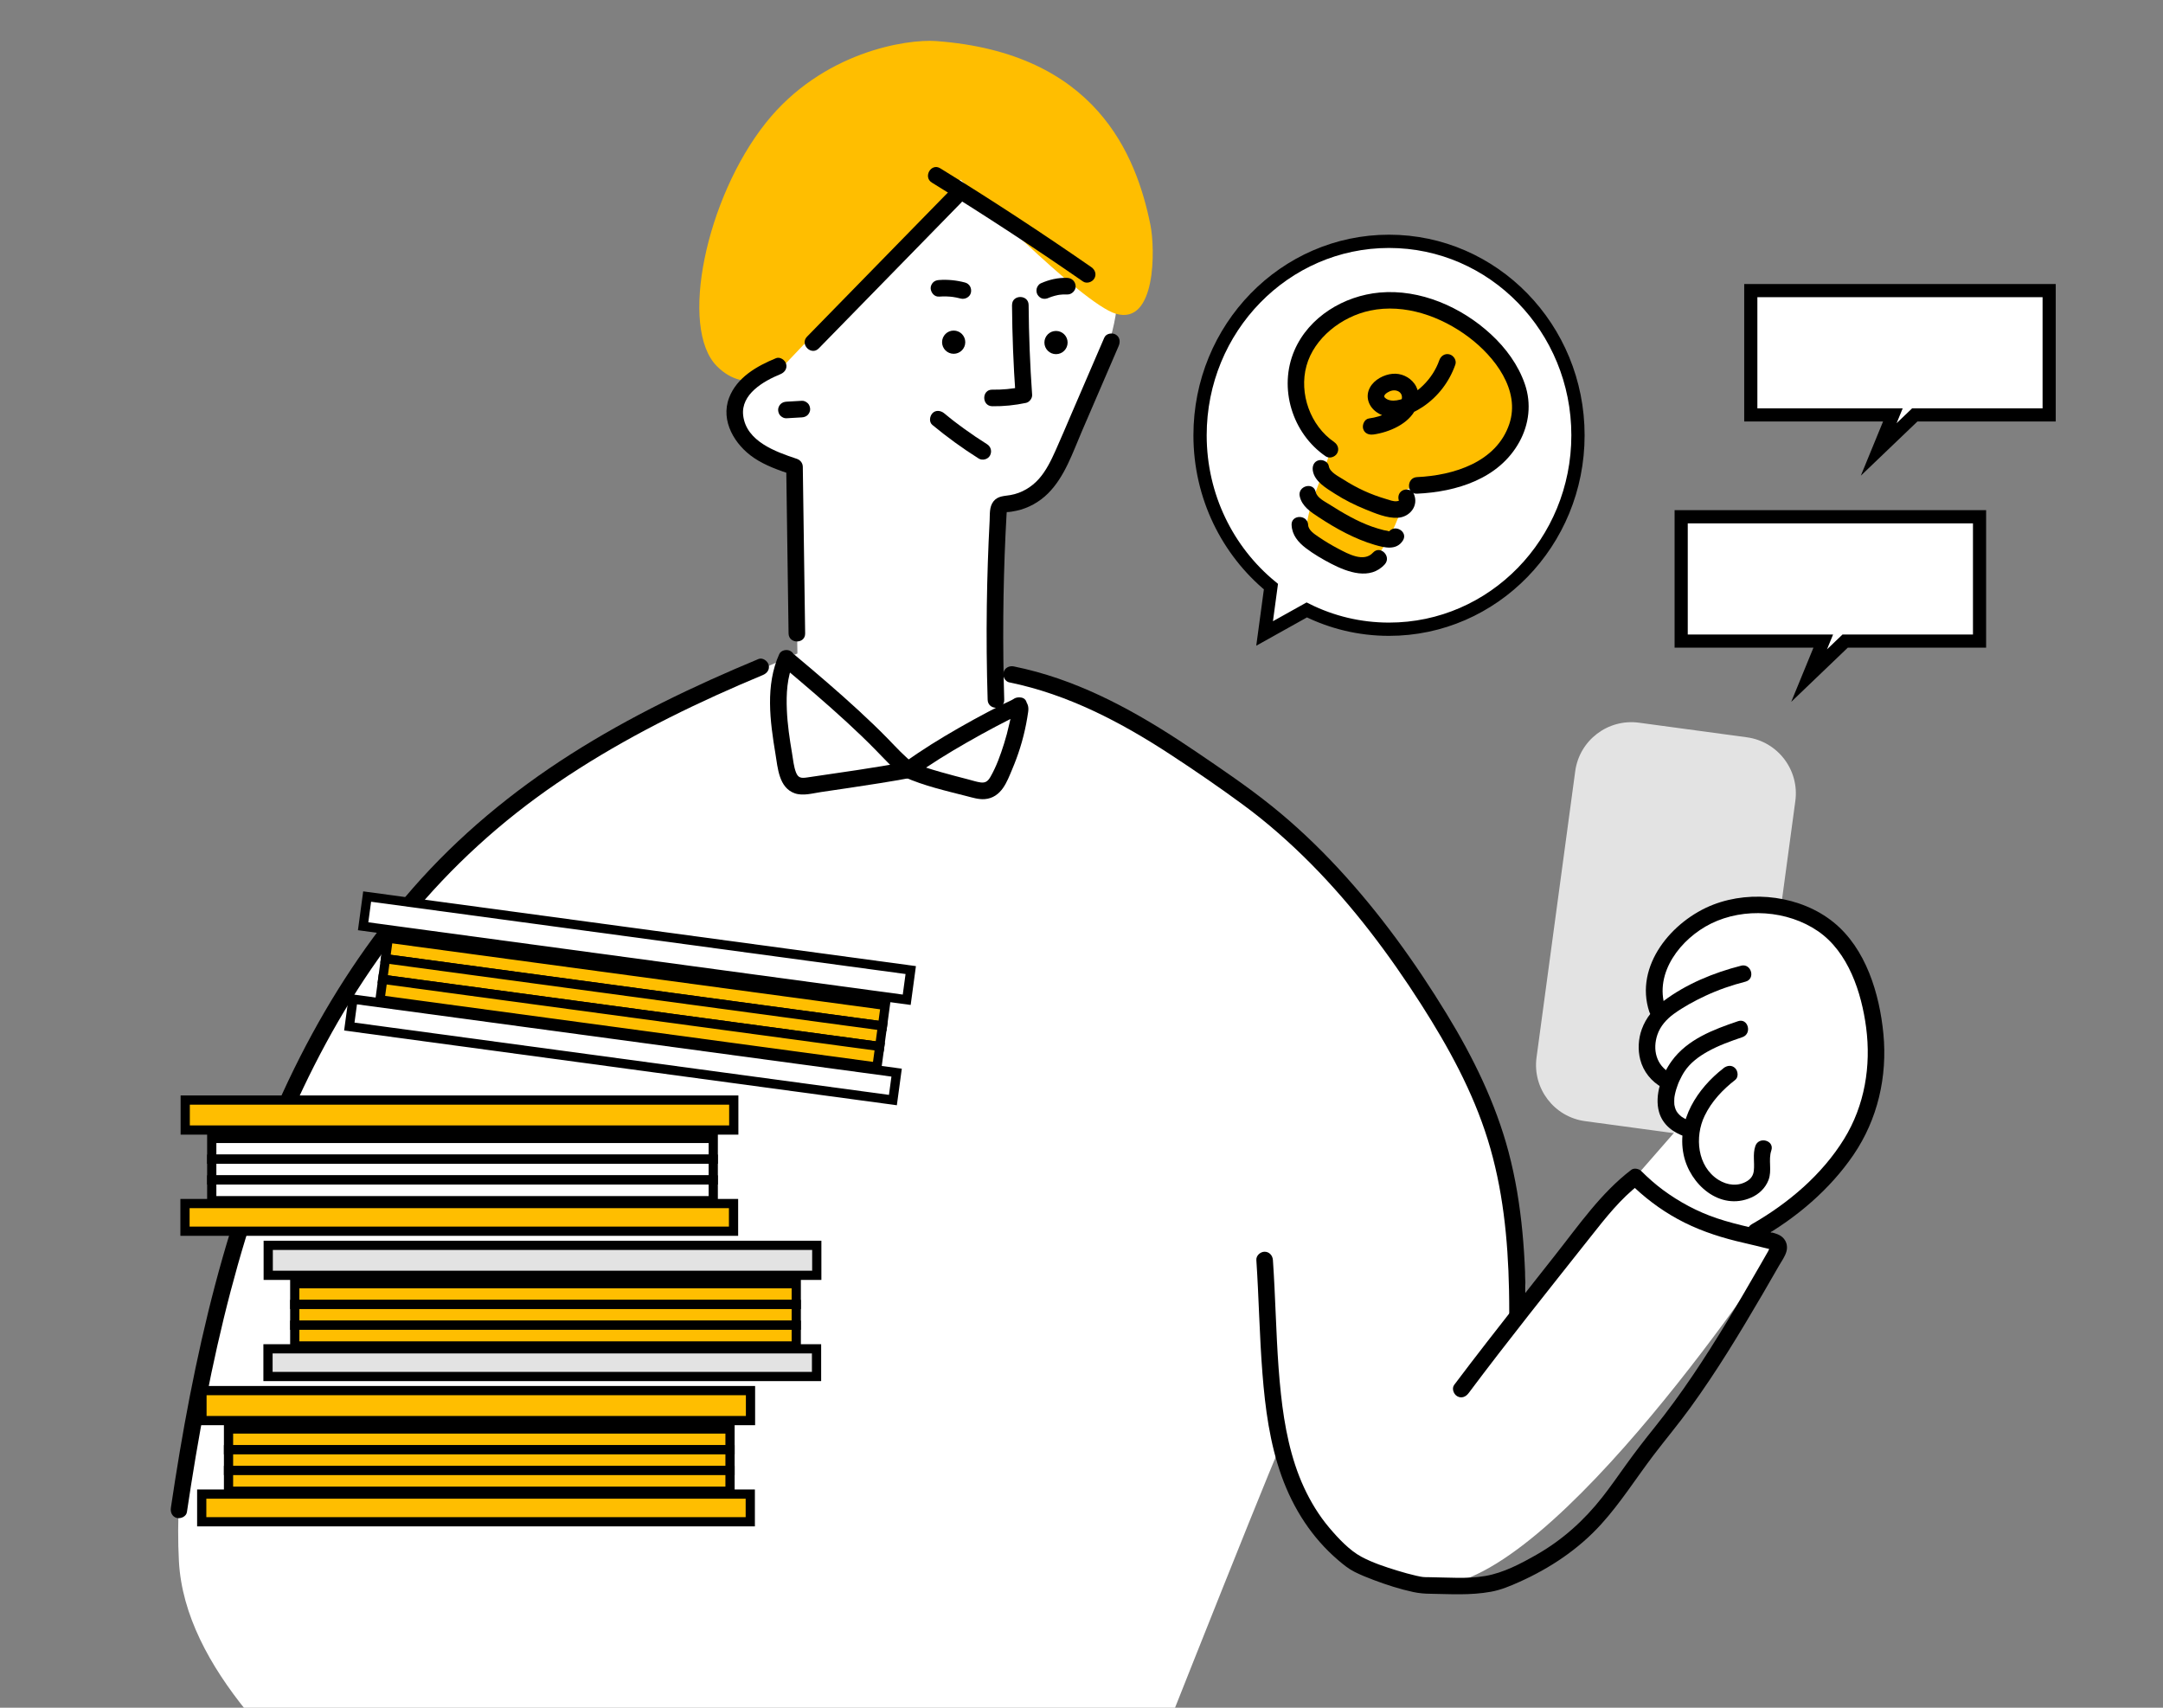 <?xml version="1.0" encoding="UTF-8"?>
<svg xmlns="http://www.w3.org/2000/svg" width="152" height="120" viewBox="0 0 152 120" fill="none">
  <rect x="0" y="0" width="152" height="120" fill="#808080" stroke="none"/>
  <g clip-path="url(#clip0_26_641)">
    <path d="M122.751 51.808L115.174 50.783C112.995 50.489 110.99 52.016 110.695 54.195L107.977 74.303C107.682 76.482 109.21 78.488 111.389 78.782L118.965 79.807C121.144 80.101 123.15 78.574 123.444 76.395L126.163 56.286C126.458 54.107 124.93 52.102 122.751 51.808Z" fill="#E3E3E3"></path>
    <path d="M54.216 25.491L66.821 12.329C66.821 12.329 77.475 16.581 78.411 20.108C79.329 23.562 73.393 34.689 73.393 34.689L70.33 35.744C70.33 35.744 68.149 46.428 70.835 47.392C107.849 60.662 107.255 91.707 107.255 91.707L114.924 82.71L118.374 78.761C118.374 78.761 115.331 75.211 115.916 71.483C116.11 70.255 116.016 69.193 117.265 66.696C117.957 65.314 119.362 64.529 122.796 63.93C123.467 63.814 132.319 62.498 131.9 74.248C131.641 81.487 124.347 86.318 124.347 86.318L124.974 87.509C124.974 87.509 109.249 111.43 100.734 111.43C91.21 111.355 90.421 100.69 89.922 101.752C88.965 103.8 78.514 130.237 78.514 130.237C72.459 140.557 70.332 140.184 60.916 141.48C55.914 142.169 50.763 140.427 45.358 137.747C39.46 134.821 29.209 131.441 26.139 128.837C20.392 123.963 12.979 117.237 12.573 109.71C11.97 98.472 16.585 81.591 24.259 69.827C26.057 67.069 33.121 58.924 35.681 56.853C41.973 51.767 56.037 45.922 56.037 45.922L55.835 32.797C55.835 32.797 52.82 32.688 51.755 29.731C51.387 28.709 53.144 25.191 53.144 25.191L54.216 25.491Z" fill="white"></path>
    <path d="M67.502 12.613L54.709 26.078C54.709 26.078 52.487 27.84 50.383 25.736C47.702 23.055 49.603 13.932 53.815 8.634C57.78 3.649 63.7 2.733 65.778 2.885C77.016 3.712 79.849 10.892 80.843 15.802C81.186 17.496 81.244 22.878 78.414 22.046C75.984 21.333 67.502 12.613 67.502 12.613Z" fill="#FFBE00"></path>
    <path d="M103.194 97.906C105.983 94.181 108.897 90.549 111.783 86.901C112.822 85.587 113.88 84.233 115.22 83.208L114.514 83.117C115.511 84.115 116.65 84.979 117.887 85.657C119.187 86.37 120.578 86.852 122.011 87.208C122.754 87.392 123.501 87.553 124.242 87.744C124.298 87.758 124.471 87.814 124.482 87.802L124.415 87.623L124.398 87.665C124.352 87.688 124.273 87.888 124.245 87.937C124.049 88.28 123.851 88.622 123.655 88.965C122.903 90.272 122.146 91.576 121.363 92.867C119.809 95.43 118.164 97.948 116.287 100.284C115.588 101.153 114.907 102.032 114.257 102.938C113.715 103.695 113.139 104.52 112.592 105.214C111.308 106.845 109.796 108.208 107.988 109.24C106.872 109.876 105.656 110.523 104.377 110.742C103.098 110.961 101.745 110.842 100.438 110.828C100.27 110.828 100.105 110.828 99.937 110.81C100.114 110.828 99.879 110.798 99.832 110.789C99.73 110.77 99.627 110.749 99.527 110.726C99.085 110.626 98.644 110.502 98.211 110.37C97.321 110.097 96.459 109.813 95.681 109.398C94.844 108.953 94.052 108.11 93.403 107.341C92.685 106.491 92.103 105.529 91.634 104.52C90.689 102.474 90.26 100.205 90.017 97.976C89.745 95.485 89.687 92.976 89.563 90.474C89.531 89.829 89.496 89.184 89.451 88.541C89.43 88.226 89.2 87.958 88.869 87.958C88.571 87.958 88.266 88.226 88.287 88.541C88.464 91.194 88.506 93.855 88.715 96.506C88.906 98.94 89.228 101.405 90.057 103.714C90.886 106.022 92.189 108.049 94.031 109.626C94.393 109.936 94.758 110.237 95.185 110.451C95.611 110.665 96.079 110.856 96.536 111.026C97.442 111.367 98.376 111.669 99.324 111.872C99.73 111.958 100.119 111.989 100.531 111.993C101.228 112.003 101.927 112.033 102.623 112.028C103.32 112.024 104.07 111.979 104.78 111.849C105.491 111.718 106.12 111.45 106.765 111.162C108.934 110.19 110.926 108.865 112.527 107.096C113.894 105.587 114.982 103.854 116.212 102.237C117.067 101.116 117.971 100.038 118.798 98.896C119.713 97.633 120.578 96.333 121.407 95.013C122.236 93.692 123.057 92.317 123.853 90.952C124.242 90.286 124.627 89.615 125.011 88.946C125.195 88.627 125.442 88.294 125.54 87.935C125.656 87.516 125.505 87.085 125.137 86.845C124.846 86.656 124.464 86.598 124.13 86.516C123.741 86.421 123.35 86.332 122.961 86.239C122.183 86.055 121.405 85.862 120.645 85.605C119.289 85.149 118.013 84.466 116.862 83.616C116.322 83.215 115.816 82.768 115.341 82.293C115.178 82.13 114.838 82.048 114.635 82.202C112.494 83.835 110.931 86.116 109.274 88.21C107.618 90.304 106.083 92.254 104.503 94.29C103.725 95.294 102.952 96.299 102.19 97.314C102.001 97.566 102.148 97.964 102.4 98.111C102.698 98.286 103.008 98.155 103.196 97.901L103.194 97.906Z" fill="black"></path>
    <path d="M77.605 23.718C76.832 25.51 76.058 27.304 75.287 29.095C74.919 29.95 74.56 30.808 74.178 31.656C73.864 32.355 73.519 33.072 73.007 33.65C72.494 34.227 71.797 34.649 71.01 34.787C70.57 34.864 70.125 34.84 69.817 35.227C69.51 35.614 69.568 36.133 69.545 36.578C69.44 38.561 69.375 40.543 69.347 42.528C69.316 44.743 69.337 46.959 69.405 49.175C69.428 49.922 70.593 49.925 70.57 49.175C70.453 45.303 70.481 41.428 70.66 37.559C70.684 37.077 70.707 36.597 70.735 36.117C70.735 36.103 70.754 35.886 70.758 35.889L70.7 35.949C70.623 36.007 70.616 36.024 70.681 35.998C70.695 36.003 70.723 35.984 70.742 35.984C70.963 35.984 71.201 35.935 71.418 35.891C72.256 35.716 73.039 35.278 73.645 34.675C74.824 33.501 75.378 31.812 76.023 30.316C76.888 28.312 77.752 26.309 78.614 24.306C78.737 24.017 78.7 23.681 78.404 23.509C78.16 23.364 77.733 23.427 77.608 23.718H77.605Z" fill="black"></path>
    <path d="M54.528 25.172C53.184 25.724 51.781 26.521 51.236 27.949C50.612 29.584 51.639 31.264 52.974 32.17C53.792 32.725 54.747 33.051 55.679 33.361L55.25 32.799C55.306 36.704 55.362 40.608 55.415 44.513C55.427 45.261 56.592 45.263 56.58 44.513C56.524 40.608 56.468 36.704 56.415 32.799C56.41 32.532 56.235 32.319 55.986 32.238C54.507 31.746 52.443 31.017 52.226 29.198C52.047 27.698 53.663 26.777 54.838 26.295C55.129 26.176 55.334 25.908 55.245 25.578C55.171 25.303 54.821 25.051 54.528 25.17V25.172Z" fill="black"></path>
    <path d="M55.264 29.391L56.35 29.328C56.503 29.319 56.65 29.27 56.762 29.158C56.862 29.058 56.939 28.89 56.932 28.746C56.925 28.601 56.876 28.438 56.762 28.334C56.648 28.229 56.503 28.154 56.35 28.163L55.264 28.226C55.11 28.236 54.963 28.285 54.852 28.396C54.751 28.497 54.675 28.664 54.681 28.809C54.688 28.953 54.737 29.116 54.852 29.221C54.966 29.326 55.11 29.401 55.264 29.391Z" fill="black"></path>
    <path d="M57.535 24.483C60.878 21.063 64.221 17.643 67.564 14.22C68.089 13.685 67.266 12.86 66.74 13.396C63.397 16.816 60.054 20.236 56.711 23.658C56.187 24.194 57.009 25.018 57.535 24.483Z" fill="black"></path>
    <path d="M65.486 12.832C69.088 15.05 72.629 17.368 76.105 19.779C76.364 19.958 76.753 19.826 76.902 19.569C77.072 19.28 76.953 18.952 76.692 18.773C73.216 16.361 69.675 14.043 66.073 11.826C65.433 11.432 64.848 12.438 65.486 12.832Z" fill="black"></path>
    <path d="M65.98 20.844C66.332 20.816 66.686 20.827 67.036 20.874L66.882 20.853C67.094 20.883 67.303 20.925 67.511 20.979C67.804 21.058 68.156 20.881 68.228 20.571C68.301 20.261 68.138 19.94 67.821 19.854C67.224 19.695 66.598 19.63 65.983 19.677C65.826 19.688 65.684 19.733 65.57 19.847C65.47 19.947 65.393 20.114 65.4 20.259C65.414 20.555 65.656 20.867 65.983 20.841L65.98 20.844Z" fill="black"></path>
    <path d="M73.71 20.923C73.745 20.907 73.78 20.893 73.815 20.876L73.675 20.935C73.959 20.818 74.255 20.739 74.558 20.697L74.404 20.718C74.605 20.692 74.805 20.683 75.005 20.692C75.311 20.704 75.602 20.415 75.588 20.11C75.574 19.784 75.332 19.541 75.005 19.527C74.351 19.502 73.717 19.649 73.123 19.916C72.997 19.972 72.89 20.138 72.855 20.264C72.818 20.403 72.834 20.59 72.913 20.713C72.993 20.837 73.114 20.946 73.26 20.981C73.421 21.018 73.559 20.991 73.71 20.923Z" fill="black"></path>
    <path d="M71.117 21.433C71.133 23.541 71.215 25.647 71.364 27.749L71.793 27.187C71.11 27.332 70.425 27.392 69.729 27.381C68.978 27.369 68.978 28.534 69.729 28.546C70.528 28.557 71.322 28.476 72.103 28.31C72.336 28.261 72.547 27.991 72.531 27.749C72.382 25.647 72.301 23.541 72.284 21.433C72.28 20.683 71.115 20.683 71.12 21.433H71.117Z" fill="black"></path>
    <path d="M65.526 29.864C66.558 30.717 67.641 31.506 68.773 32.219C69.032 32.382 69.426 32.282 69.57 32.01C69.722 31.723 69.638 31.388 69.361 31.213C68.825 30.875 68.296 30.521 67.783 30.148C67.658 30.057 67.532 29.964 67.406 29.871C67.343 29.825 67.28 29.778 67.22 29.731C67.189 29.708 67.157 29.685 67.126 29.661C67.12 29.654 67.036 29.591 67.068 29.617C67.101 29.643 67.019 29.58 67.012 29.573C66.982 29.55 66.952 29.524 66.919 29.501C66.859 29.452 66.796 29.403 66.735 29.354C66.605 29.251 66.477 29.144 66.348 29.039C66.113 28.846 65.752 28.793 65.524 29.039C65.328 29.254 65.272 29.657 65.524 29.864H65.526Z" fill="black"></path>
    <path d="M67.017 24.86C67.467 24.86 67.832 24.495 67.832 24.045C67.832 23.594 67.467 23.229 67.017 23.229C66.567 23.229 66.202 23.594 66.202 24.045C66.202 24.495 66.567 24.86 67.017 24.86Z" fill="black"></path>
    <path d="M74.209 24.886C74.659 24.886 75.024 24.521 75.024 24.07C75.024 23.62 74.659 23.255 74.209 23.255C73.758 23.255 73.393 23.62 73.393 24.07C73.393 24.521 73.758 24.886 74.209 24.886Z" fill="black"></path>
    <path d="M53.295 46.311C48.736 48.208 44.266 50.349 40.098 53.004C35.993 55.618 32.228 58.735 29.02 62.402C25.885 65.987 23.257 70.004 21.097 74.246C18.805 78.749 17.035 83.504 15.646 88.359C14.181 93.494 13.137 98.738 12.305 104.01C12.203 104.655 12.105 105.3 12.009 105.946C11.963 106.255 12.086 106.572 12.417 106.663C12.692 106.738 13.088 106.57 13.135 106.255C13.911 101.032 14.866 95.828 16.21 90.719C17.496 85.829 19.136 81.018 21.312 76.448C23.313 72.24 25.747 68.212 28.694 64.594C31.695 60.909 35.215 57.708 39.141 55.031C43.166 52.287 47.525 50.06 51.989 48.121C52.527 47.889 53.067 47.66 53.608 47.434C53.899 47.313 54.106 47.047 54.015 46.717C53.941 46.442 53.591 46.188 53.298 46.309L53.295 46.311Z" fill="black"></path>
    <path d="M54.761 45.96C53.771 48.156 54.111 50.675 54.493 52.974C54.656 53.962 54.733 55.353 55.849 55.744C56.431 55.949 57.125 55.739 57.717 55.653C58.36 55.56 59.001 55.465 59.644 55.369C61.095 55.152 62.549 54.929 63.991 54.661C64.394 54.586 64.587 53.95 64.247 53.687C63.56 53.156 62.989 52.525 62.388 51.905C61.722 51.222 61.028 50.563 60.326 49.915C58.882 48.583 57.384 47.311 55.879 46.046C55.639 45.843 55.292 45.81 55.054 46.046C54.847 46.253 54.812 46.666 55.054 46.87C56.557 48.136 58.055 49.41 59.502 50.74C60.203 51.388 60.897 52.045 61.563 52.73C62.167 53.347 62.737 53.98 63.422 54.512L63.679 53.538C61.372 53.967 59.047 54.288 56.727 54.63C56.31 54.691 56.091 54.677 55.935 54.274C55.779 53.871 55.732 53.368 55.658 52.923C55.488 51.916 55.336 50.905 55.294 49.885C55.248 48.769 55.301 47.583 55.767 46.549C55.895 46.262 55.849 45.922 55.557 45.752C55.308 45.605 54.891 45.673 54.761 45.962V45.96Z" fill="black"></path>
    <path d="M64.128 54.602C65.347 53.713 66.637 52.923 67.947 52.173C68.622 51.784 69.305 51.409 69.994 51.045C70.32 50.873 70.647 50.705 70.977 50.537C71.278 50.386 71.613 50.26 71.895 50.078C72.268 49.838 72.289 49.091 71.755 49.014H71.749C71.499 48.977 71.22 49.035 71.091 49.279L71.082 49.296C70.956 49.533 70.991 49.806 71.173 50.002C71.206 50.039 71.213 50.043 71.192 50.02L71.112 49.727C71.141 50.104 70.996 50.547 70.915 50.915C70.817 51.364 70.698 51.809 70.56 52.247C70.311 53.044 70.018 53.864 69.601 54.589C69.435 54.875 69.267 55.026 68.92 54.982C68.627 54.945 68.329 54.84 68.04 54.768C67.39 54.6 66.742 54.432 66.097 54.248C65.715 54.139 65.335 54.027 64.96 53.901C64.799 53.848 64.636 53.792 64.478 53.734C64.319 53.675 64.235 53.643 64.128 53.594C63.842 53.466 63.502 53.51 63.331 53.803C63.187 54.053 63.252 54.472 63.541 54.6C64.932 55.222 66.456 55.565 67.928 55.942C68.345 56.049 68.781 56.189 69.214 56.152C69.766 56.105 70.183 55.807 70.493 55.36C70.763 54.971 70.942 54.505 71.124 54.071C71.334 53.575 71.522 53.072 71.683 52.557C71.858 52 72 51.434 72.112 50.861C72.165 50.584 72.212 50.304 72.252 50.025C72.301 49.673 72.238 49.438 71.995 49.177L72.086 49.883L72.096 49.866L71.439 50.134H71.446C71.399 49.78 71.352 49.426 71.306 49.072C71.036 49.247 70.714 49.365 70.428 49.51C70.099 49.675 69.773 49.843 69.447 50.016C68.743 50.386 68.047 50.768 67.357 51.164C66.05 51.914 64.76 52.706 63.539 53.594C63.285 53.778 63.159 54.099 63.329 54.391C63.476 54.642 63.87 54.787 64.126 54.6L64.128 54.602Z" fill="black"></path>
    <path d="M70.936 47.951C75.057 48.797 78.777 50.747 82.272 53.035C83.995 54.162 85.701 55.334 87.359 56.553C89.018 57.771 90.658 59.215 92.147 60.72C95.096 63.702 97.629 67.069 99.884 70.6C101.78 73.57 103.492 76.683 104.543 80.061C105.61 83.488 105.969 87.064 106.043 90.64C106.055 91.183 106.059 91.725 106.059 92.268C106.059 93.018 107.224 93.018 107.224 92.268C107.224 88.469 106.987 84.632 106.011 80.946C105.097 77.501 103.518 74.288 101.666 71.255C99.46 67.639 96.96 64.17 94.08 61.058C92.61 59.469 91.038 57.976 89.349 56.622C87.66 55.269 85.887 54.069 84.11 52.862C80.62 50.491 76.927 48.329 72.827 47.206C72.303 47.062 71.776 46.938 71.243 46.828C70.936 46.766 70.614 46.917 70.525 47.236C70.446 47.525 70.623 47.889 70.933 47.954L70.936 47.951Z" fill="black"></path>
    <path d="M117.025 70.794C116.217 68.347 118.132 65.943 120.233 64.902C122.558 63.751 125.614 63.963 127.753 65.431C129.892 66.898 130.814 69.745 131.138 72.198C131.494 74.908 131.038 77.678 129.598 80.019C128.04 82.551 125.661 84.559 123.101 86.025C122.451 86.397 123.036 87.404 123.688 87.031C126.246 85.566 128.587 83.59 130.255 81.142C131.953 78.649 132.638 75.644 132.352 72.653C132.082 69.843 131.129 66.654 128.85 64.809C126.572 62.964 123.136 62.509 120.394 63.569C117.51 64.685 114.826 67.854 115.902 71.103C116.138 71.812 117.263 71.509 117.025 70.794Z" fill="black"></path>
    <path d="M122.346 67.861C120.44 68.345 118.486 69.147 116.909 70.337C116.21 70.864 115.672 71.499 115.371 72.329C115.129 73 115.087 73.757 115.262 74.449C115.478 75.299 116.051 76.007 116.82 76.427C117.479 76.785 118.066 75.781 117.407 75.42C116.373 74.856 116.119 73.741 116.471 72.704C116.669 72.121 117.097 71.63 117.614 71.252C118.306 70.749 119.073 70.337 119.846 69.974C120.748 69.552 121.691 69.226 122.656 68.981C123.383 68.797 123.075 67.672 122.346 67.858V67.861Z" fill="black"></path>
    <path d="M122.132 71.76C120.412 72.343 118.588 73.025 117.479 74.549C116.778 75.513 116.247 76.962 116.587 78.148C116.843 79.036 117.57 79.581 118.414 79.865C119.126 80.105 119.432 78.982 118.723 78.742C118.446 78.649 118.19 78.516 118.013 78.339C117.836 78.162 117.771 78.046 117.71 77.838C117.691 77.775 117.68 77.713 117.666 77.65C117.652 77.582 117.666 77.657 117.666 77.666C117.661 77.638 117.659 77.61 117.659 77.582C117.652 77.449 117.649 77.319 117.659 77.188C117.659 77.158 117.682 76.983 117.668 77.088C117.677 77.032 117.687 76.976 117.698 76.921C117.724 76.79 117.759 76.662 117.796 76.536C117.831 76.422 117.871 76.308 117.913 76.196C117.924 76.166 117.987 76.012 117.943 76.115C117.966 76.061 117.99 76.005 118.015 75.951C118.125 75.718 118.243 75.488 118.388 75.273C118.786 74.675 119.385 74.237 120.005 73.89C120.776 73.459 121.607 73.165 122.441 72.881C123.147 72.641 122.845 71.516 122.132 71.758V71.76Z" fill="black"></path>
    <path d="M121.114 75.064C119.28 76.48 117.822 78.719 118.309 81.121C118.735 83.222 120.86 85.112 123.054 84.156C123.606 83.916 124.056 83.49 124.275 82.924C124.541 82.244 124.247 81.515 124.475 80.844C124.715 80.133 123.592 79.826 123.352 80.534C123.157 81.114 123.313 81.682 123.245 82.272C123.208 82.593 123.047 82.824 122.786 82.987C122.155 83.383 121.386 83.301 120.755 82.903C119.266 81.962 119.078 79.884 119.788 78.409C120.277 77.396 121.053 76.571 121.936 75.886C122.185 75.693 122.139 75.264 121.936 75.061C121.689 74.814 121.363 74.868 121.111 75.061L121.114 75.064Z" fill="black"></path>
    <path d="M97.61 16.958C90.276 16.958 84.331 23.059 84.331 30.586C84.331 34.889 86.276 38.724 89.312 41.221L88.867 44.513L91.83 42.859C93.577 43.728 95.539 44.215 97.61 44.215C104.944 44.215 110.889 38.113 110.889 30.586C110.889 23.059 104.944 16.958 97.61 16.958Z" fill="white" stroke="black" stroke-width="0.932" stroke-miterlimit="10"></path>
    <path d="M93.428 31.926C93.428 31.926 89.98 29.016 91.348 24.886C92 22.915 95.721 20.816 99.222 20.956C101.256 21.037 104.799 23.875 105.934 25.566C107.795 28.338 106.446 31.858 104.846 32.683C102.407 33.943 98.894 34.356 98.894 34.356C98.894 34.356 97.973 38.283 96.161 39.63C95.217 40.331 92.373 38.905 91.897 37.647C91.578 36.802 92.368 34.789 92.706 33.892C92.89 33.403 93.426 31.926 93.426 31.926H93.428Z" fill="#FFBE00"></path>
    <path d="M93.757 31.061C92.084 29.92 91.273 27.656 91.809 25.706C92.345 23.756 94.274 22.246 96.282 21.825C98.719 21.31 101.293 22.241 103.229 23.704C105.03 25.065 106.861 27.416 106.064 29.792C105.163 32.485 102.134 33.41 99.576 33.526C98.831 33.561 98.826 34.726 99.576 34.691C102.353 34.565 105.342 33.645 106.768 31.057C107.457 29.808 107.625 28.364 107.161 27.006C106.698 25.647 105.815 24.45 104.771 23.488C102.698 21.575 99.804 20.299 96.946 20.557C94.442 20.785 91.979 22.262 90.961 24.627C89.826 27.262 90.807 30.456 93.165 32.068C93.426 32.245 93.81 32.117 93.962 31.858C94.129 31.569 94.013 31.239 93.752 31.061H93.757Z" fill="black"></path>
    <path d="M96.513 30.533C97.621 30.374 99.008 29.79 99.504 28.706C99.76 28.145 99.769 27.467 99.392 26.957C99.04 26.479 98.448 26.213 97.854 26.267C97.26 26.321 96.573 26.67 96.27 27.232C95.923 27.872 96.172 28.569 96.748 28.97C97.738 29.664 99.085 29.195 99.988 28.587C101.055 27.868 101.845 26.831 102.271 25.619C102.376 25.324 102.153 24.981 101.864 24.902C101.542 24.813 101.251 25.011 101.146 25.31C100.911 25.978 100.517 26.582 100.009 27.078C99.501 27.574 98.852 28.026 98.148 28.133C97.873 28.175 97.538 28.154 97.328 27.951C97.144 27.774 97.5 27.569 97.654 27.5C98.183 27.267 98.73 27.646 98.439 28.229C98.262 28.585 97.885 28.813 97.545 28.991C97.125 29.212 96.666 29.338 96.198 29.405C95.886 29.449 95.716 29.845 95.79 30.123C95.884 30.458 96.193 30.575 96.508 30.53L96.513 30.533Z" fill="black"></path>
    <path d="M92.254 33.063C92.368 33.836 93.216 34.314 93.812 34.698C94.49 35.131 95.208 35.49 95.954 35.793C96.631 36.068 97.458 36.42 98.204 36.385C99.085 36.343 99.73 35.52 99.343 34.682C99.213 34.395 98.798 34.325 98.546 34.472C98.253 34.645 98.206 34.982 98.337 35.269C98.332 35.26 98.306 35.157 98.313 35.162C98.376 35.192 98.134 35.222 98.155 35.22C97.91 35.25 97.629 35.131 97.4 35.064C96.871 34.908 96.352 34.719 95.851 34.488C95.35 34.258 94.865 33.99 94.402 33.692C94.071 33.48 93.442 33.181 93.379 32.753C93.333 32.441 92.939 32.271 92.662 32.345C92.329 32.436 92.21 32.748 92.254 33.063Z" fill="black"></path>
    <path d="M91.336 34.875C91.49 35.572 92.098 35.972 92.659 36.338C93.277 36.741 93.908 37.126 94.565 37.459C95.222 37.792 95.895 38.078 96.596 38.283C97.298 38.488 98.125 38.696 98.581 37.99C98.989 37.358 97.98 36.774 97.575 37.403C97.647 37.289 97.68 37.363 97.575 37.324C97.486 37.289 97.351 37.279 97.251 37.256C96.969 37.186 96.692 37.102 96.419 37.007C95.886 36.818 95.376 36.58 94.879 36.312C94.383 36.045 93.896 35.751 93.419 35.446C93.088 35.232 92.552 34.987 92.459 34.568C92.298 33.836 91.173 34.146 91.336 34.877V34.875Z" fill="black"></path>
    <path d="M90.765 36.893C90.796 37.599 91.229 38.106 91.767 38.516C92.305 38.926 92.941 39.301 93.563 39.621C94.705 40.208 96.282 40.788 97.309 39.658C97.812 39.103 96.993 38.279 96.485 38.833C95.842 39.539 94.723 38.915 94.057 38.565C93.568 38.309 93.093 38.025 92.638 37.713C92.366 37.526 91.944 37.254 91.928 36.89C91.898 36.142 90.73 36.14 90.763 36.89L90.765 36.893Z" fill="black"></path>
    <path d="M139.108 36.312H118.141V45.049H128.126L127.131 47.474L129.663 45.049H139.108V36.312Z" fill="white" stroke="black" stroke-width="0.925" stroke-miterlimit="10"></path>
    <path d="M144 20.42H123.033V29.156H133.018L132.023 31.581L134.556 29.156H144V20.42Z" fill="white" stroke="black" stroke-width="0.925" stroke-miterlimit="10"></path>
    <path d="M52.74 97.716H14.193V99.823H52.74V97.716Z" fill="#FFBE00" stroke="black" stroke-width="0.648" stroke-miterlimit="10"></path>
    <path d="M52.724 104.988H14.176V106.933H52.724V104.988Z" fill="#FFBE00" stroke="black" stroke-width="0.648" stroke-miterlimit="10"></path>
    <path d="M51.301 100.413H16.059V101.871H51.301V100.413Z" fill="#FFBE00" stroke="black" stroke-width="0.648" stroke-miterlimit="10"></path>
    <path d="M51.301 101.871H16.059V103.329H51.301V101.871Z" fill="#FFBE00" stroke="black" stroke-width="0.648" stroke-miterlimit="10"></path>
    <path d="M51.301 103.329H16.059V104.787H51.301V103.329Z" fill="#FFBE00" stroke="black" stroke-width="0.648" stroke-miterlimit="10"></path>
    <path d="M57.397 87.508H18.849V89.615H57.397V87.508Z" fill="#E3E3E3" stroke="black" stroke-width="0.648" stroke-miterlimit="10"></path>
    <path d="M57.381 94.78H18.833V96.725H57.381V94.78Z" fill="#E3E3E3" stroke="black" stroke-width="0.648" stroke-miterlimit="10"></path>
    <path d="M55.955 90.204H20.713V91.663H55.955V90.204Z" fill="#FFBE00" stroke="black" stroke-width="0.648" stroke-miterlimit="10"></path>
    <path d="M55.955 91.663H20.713V93.121H55.955V91.663Z" fill="#FFBE00" stroke="black" stroke-width="0.648" stroke-miterlimit="10"></path>
    <path d="M55.955 93.121H20.713V94.579H55.955V93.121Z" fill="#FFBE00" stroke="black" stroke-width="0.648" stroke-miterlimit="10"></path>
    <path d="M51.564 77.3H13.016V79.406H51.564V77.3Z" fill="#FFBE00" stroke="black" stroke-width="0.648" stroke-miterlimit="10"></path>
    <path d="M51.548 84.572H13V86.516H51.548V84.572Z" fill="#FFBE00" stroke="black" stroke-width="0.648" stroke-miterlimit="10"></path>
    <path d="M50.122 79.996H14.88V81.454H50.122V79.996Z" fill="white" stroke="black" stroke-width="0.648" stroke-miterlimit="10"></path>
    <path d="M50.122 81.455H14.88V82.913H50.122V81.455Z" fill="white" stroke="black" stroke-width="0.648" stroke-miterlimit="10"></path>
    <path d="M50.122 82.913H14.88V84.371H50.122V82.913Z" fill="white" stroke="black" stroke-width="0.648" stroke-miterlimit="10"></path>
    <path d="M64 68.165L25.8 63L25.518 65.087L63.718 70.252L64 68.165Z" fill="white" stroke="black" stroke-width="0.648" stroke-miterlimit="10"></path>
    <path d="M63.008 75.373L24.807 70.208L24.547 72.135L62.747 77.3L63.008 75.373Z" fill="white" stroke="black" stroke-width="0.648" stroke-miterlimit="10"></path>
    <path d="M62.211 70.646L27.287 65.924L27.091 67.369L62.016 72.091L62.211 70.646Z" fill="#FFBE00" stroke="black" stroke-width="0.648" stroke-miterlimit="10"></path>
    <path d="M62.013 72.091L27.088 67.369L26.893 68.814L61.818 73.536L62.013 72.091Z" fill="#FFBE00" stroke="black" stroke-width="0.648" stroke-miterlimit="10"></path>
    <path d="M61.821 73.536L26.896 68.814L26.701 70.259L61.626 74.981L61.821 73.536Z" fill="#FFBE00" stroke="black" stroke-width="0.648" stroke-miterlimit="10"></path>
  </g>
  <defs>
    <clipPath id="clip0_26_641">
      <rect width="151.079" height="120" fill="white"></rect>
    </clipPath>
  </defs>
</svg>
